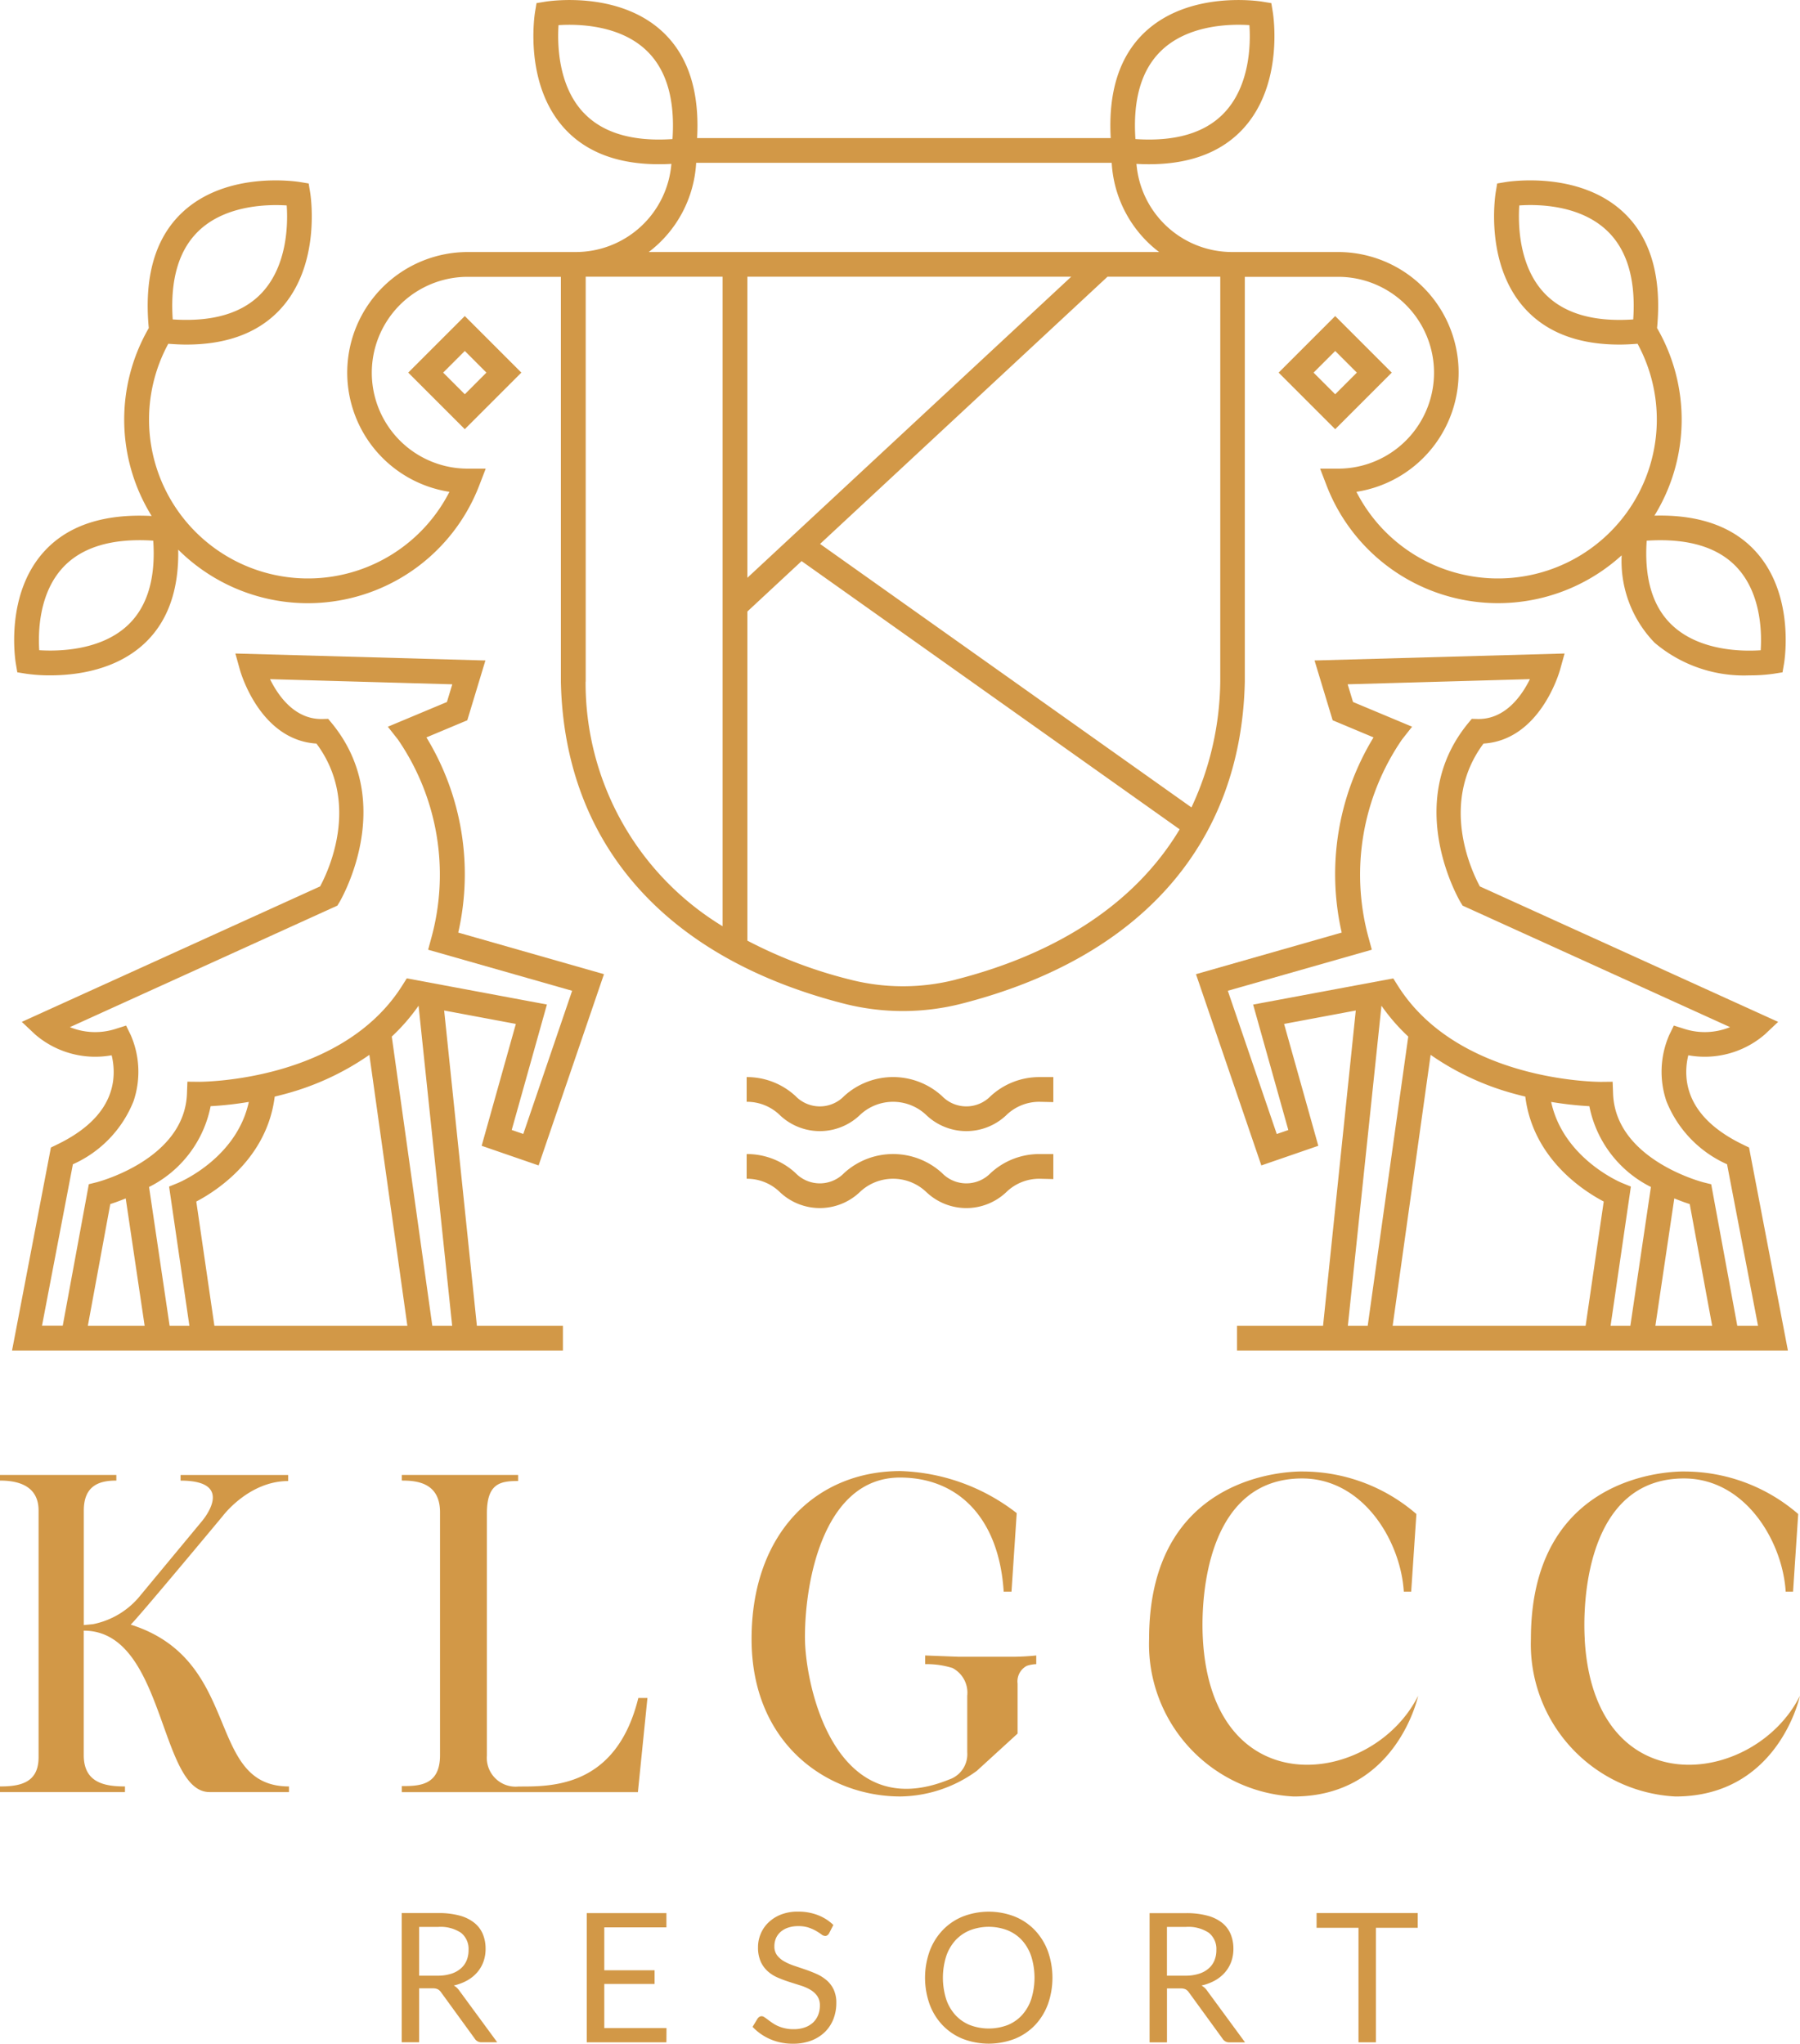 <svg xmlns="http://www.w3.org/2000/svg" width="140" height="158.965" viewBox="0 0 140 158.965"><g transform="translate(830 439)"><g transform="translate(-1560 -1479)"><path d="M807.053,1125.252a2.632,2.632,0,0,1-3.786,0,5.64,5.64,0,0,0-7.61,0,2.628,2.628,0,0,1-3.784,0,5.567,5.567,0,0,0-3.8-1.475v1.922a3.666,3.666,0,0,1,2.6,1.053,4.509,4.509,0,0,0,6.184,0,3.749,3.749,0,0,1,5.21,0,4.513,4.513,0,0,0,6.187,0,3.668,3.668,0,0,1,2.6-1.053l1.072.024v-1.946h-1.072a5.567,5.567,0,0,0-3.8,1.477" fill="#d29847"/><path d="M807.053,1131.238a2.628,2.628,0,0,1-3.786,0,5.643,5.643,0,0,0-7.61,0,2.626,2.626,0,0,1-3.784,0,5.567,5.567,0,0,0-3.8-1.475v1.922a3.666,3.666,0,0,1,2.6,1.053,4.512,4.512,0,0,0,6.184,0,3.746,3.746,0,0,1,5.21,0,4.513,4.513,0,0,0,6.187,0,3.668,3.668,0,0,1,2.6-1.053l1.072.025v-1.947h-1.072a5.567,5.567,0,0,0-3.8,1.477" fill="#d29847"/><path d="M766.151,1070.665l-1.683-1.683,1.683-1.683,1.682,1.683Zm-4.4-1.683,4.4,4.4,4.4-4.4-4.4-4.4Z" fill="#d29847"/><path d="M833.849,1067.3l1.683,1.683-1.683,1.683-1.683-1.683Zm4.4,1.683-4.4-4.4-4.4,4.4,4.4,4.4Z" fill="#d29847"/><path d="M734.925,1084.109c1.482-1.572,3.832-2.263,6.994-2.056.2,2.916-.454,5.115-1.943,6.541-2.119,2.031-5.464,2.074-6.924,1.98-.09-1.377-.039-4.435,1.873-6.465m10.546-26.168c2.12-2.013,5.4-2.054,6.829-1.961.1,1.434.06,4.69-1.957,6.821-1.484,1.566-3.808,2.254-6.909,2.043-.209-3.1.475-5.418,2.037-6.9m38.673-5.279h32.322a9.366,9.366,0,0,0,3.69,6.94h-39.7a9.369,9.369,0,0,0,3.69-6.94m-8.743-3.883c-2.014-2.119-2.056-5.39-1.962-6.826,1.436-.094,4.708-.053,6.827,1.961,1.562,1.484,2.246,3.8,2.037,6.9-3.095.211-5.419-.474-6.9-2.037m44.942-4.865c2.121-2.014,5.395-2.055,6.829-1.961.1,1.434.06,4.69-1.957,6.82-1.483,1.567-3.806,2.254-6.908,2.043-.209-3.1.474-5.418,2.036-6.9m4.562,49.078a23.65,23.65,0,0,1-2.24,9.807l-28.886-20.494,22.356-20.784h8.771Zm-20.567,23.2a16.582,16.582,0,0,1-8.221,0,35.918,35.918,0,0,1-7.992-3.031v-25.6l4.217-3.921,29.406,20.863c-3.34,5.576-9.253,9.6-17.41,11.685m-16.213-31.25v-23.418h25.189Zm-12.575,8.075v-31.493H786.2v50.52a22.149,22.149,0,0,1-10.654-19.027m89.525-8.905c1.913,2.03,1.963,5.092,1.872,6.467-1.456.1-4.788.059-6.917-1.976-1.494-1.426-2.148-3.627-1.95-6.547,3.166-.207,5.512.484,6.995,2.056m-8.044-19.265c-3.1.213-5.418-.475-6.9-2.035-2.014-2.122-2.056-5.4-1.961-6.831,1.433-.1,4.69-.06,6.819,1.958,1.567,1.484,2.253,3.806,2.044,6.908m-125.683,27.447.678.109a12.649,12.649,0,0,0,1.887.127c1.989,0,5.135-.39,7.383-2.537,1.771-1.693,2.625-4.127,2.567-7.24a14.284,14.284,0,0,0,23.417-5l.5-1.3h-1.4a7.46,7.46,0,1,1,0-14.92h7.246v31.514c.278,12.567,8.095,21.451,22.01,25.016a18.494,18.494,0,0,0,9.175,0c13.915-3.565,21.732-12.449,22.01-25.037v-31.493h7.256a7.46,7.46,0,1,1,0,14.92h-1.4l.5,1.3a14.289,14.289,0,0,0,22.955,5.441,9.124,9.124,0,0,0,2.563,6.8,10.725,10.725,0,0,0,7.383,2.537,12.634,12.634,0,0,0,1.887-.127l.678-.109.116-.676c.038-.22.888-5.433-2.285-8.812-1.768-1.885-4.386-2.787-7.794-2.7a14.219,14.219,0,0,0,.205-14.589c.375-3.965-.487-6.989-2.585-8.975-3.469-3.285-8.942-2.42-9.173-2.383l-.678.112-.112.679c-.038.231-.9,5.7,2.383,9.172,1.688,1.783,4.118,2.68,7.242,2.68.452,0,.925-.026,1.406-.063a12.358,12.358,0,1,1-21.867,11.516,9.381,9.381,0,0,0-1.427-18.652H825.82a7.466,7.466,0,0,1-7.429-6.858c.332.02.658.029.977.029,3.124,0,5.555-.9,7.242-2.679,3.285-3.469,2.421-8.942,2.383-9.174l-.113-.678-.677-.111c-.232-.039-5.7-.9-9.173,2.383-1.964,1.859-2.842,4.631-2.64,8.226H784.219c.2-3.595-.676-6.367-2.639-8.226-3.47-3.286-8.942-2.42-9.174-2.383l-.677.111-.113.678c-.038.232-.9,5.7,2.383,9.174,1.688,1.781,4.118,2.679,7.243,2.679.318,0,.644-.009.977-.029a7.467,7.467,0,0,1-7.43,6.858h-8.406a9.381,9.381,0,0,0-1.427,18.652,12.358,12.358,0,1,1-21.867-11.516c.481.037.953.063,1.406.063,3.124,0,5.555-.9,7.242-2.68,3.285-3.469,2.422-8.941,2.383-9.172l-.112-.679-.678-.112c-.232-.037-5.7-.9-9.173,2.383-2.1,1.986-2.96,5.01-2.585,8.975a14.22,14.22,0,0,0,.224,14.617c-3.642-.19-6.429.7-8.279,2.67-3.173,3.379-2.323,8.592-2.285,8.812Z" fill="#d29847"/><path d="M735.669,1130.559a9.036,9.036,0,0,0,4.717-4.907,7.157,7.157,0,0,0-.215-5.138l-.363-.744-.789.25a5.2,5.2,0,0,1-3.581-.127l20.8-9.452.154-.251c.046-.077,4.55-7.647-.565-13.913l-.3-.363-.469.012c-2.136.035-3.415-1.8-4.056-3.1l14.176.4-.418,1.377-4.593,1.922.781.992a18.576,18.576,0,0,1,2.6,15.437l-.249.916,11.2,3.194L770.7,1128.2l-.9-.31,2.738-9.758-10.9-2.035-.347.552c-4.732,7.52-15.674,7.489-15.779,7.495l-.936-.01-.035.933c-.191,5.131-6.964,6.875-7.032,6.893l-.6.148-2.03,11.012h-1.613Zm29.5,12.566h-1.544l-3.154-22.5a15.144,15.144,0,0,0,2.084-2.4Zm-18.493,0-1.409-9.668c1.613-.846,5.5-3.365,6.1-8.162.258-.062.518-.129.785-.2a20.948,20.948,0,0,0,6.577-3.047l2.955,21.078Zm-3.483,0-1.6-10.8a8.97,8.97,0,0,0,4.789-6.285,26.853,26.853,0,0,0,2.97-.332c-.936,4.344-5.3,6.213-5.5,6.3l-.7.285,1.579,10.832Zm-6.361,0,1.746-9.471c.311-.1.728-.246,1.2-.441l1.472,9.912Zm36.95,1.92v-1.92h-6.69l-2.546-24.527,5.576,1.043-2.66,9.48,4.43,1.528,5.083-14.877-11.334-3.235a20.452,20.452,0,0,0-2.475-15.181l3.179-1.332,1.409-4.651-19.447-.543.348,1.254c.064.232,1.572,5.479,5.958,5.752,3.433,4.609.935,9.9.283,11.109l-23.2,10.538,1.043.982a7.159,7.159,0,0,0,5.944,1.615,5.39,5.39,0,0,1,.112,2.012c-.284,2.023-1.763,3.689-4.4,4.953l-.436.211-3.022,15.789Z" fill="#d29847"/><path d="M866.736,1143.125h-1.613l-2.029-11.012-.6-.148c-.067-.018-6.841-1.762-7.032-6.893l-.035-.933-.935.01c-.106-.006-11.048.025-15.78-7.495l-.347-.552-10.9,2.035,2.738,9.758-.9.31-3.806-11.142,11.2-3.194-.249-.916a18.576,18.576,0,0,1,2.6-15.437l.781-.992-4.593-1.922-.418-1.377,14.176-.4c-.641,1.3-1.92,3.133-4.056,3.1l-.469-.012-.3.363c-5.115,6.266-.611,13.836-.565,13.913l.154.251,20.8,9.452a5.2,5.2,0,0,1-3.581.127l-.789-.25-.363.744a7.157,7.157,0,0,0-.215,5.138,9.036,9.036,0,0,0,4.717,4.907Zm-29.289-24.9h0a15.144,15.144,0,0,0,2.084,2.4l-3.154,22.5h-1.544Zm.87,24.9,2.954-21.078a20.948,20.948,0,0,0,6.577,3.047c.267.072.527.139.786.2.6,4.8,4.488,7.316,6.1,8.162l-1.409,9.668Zm16.95,0,1.579-10.832-.7-.285c-.2-.084-4.561-1.953-5.5-6.3a26.853,26.853,0,0,0,2.97.332,8.97,8.97,0,0,0,4.789,6.285l-1.6,10.8Zm3.484,0,1.472-9.912c.473.195.89.342,1.2.441l1.746,9.471Zm10.308,1.92-3.022-15.789-.436-.211c-2.633-1.264-4.112-2.93-4.4-4.953a5.369,5.369,0,0,1,.112-2.012,7.159,7.159,0,0,0,5.944-1.615l1.043-.982-23.2-10.538c-.652-1.209-3.15-6.5.283-11.109,4.386-.273,5.894-5.52,5.958-5.752l.348-1.254-19.447.543,1.409,4.651,3.179,1.332a20.452,20.452,0,0,0-2.475,15.181l-11.334,3.235,5.083,14.877,4.431-1.528-2.661-9.48,5.576-1.043-2.546,24.527h-6.69v1.92Z" fill="#d29847"/><path d="M740.159,1166.369c.3-.2,7.155-8.439,7.155-8.439s2.025-2.733,5.1-2.733v-.473h-8.37v.44c4.455,0,1.62,3.205,1.62,3.205l-4.725,5.7a6.3,6.3,0,0,1-3.713,2.262l-.708.068v-8.91c0-2.025,1.316-2.328,2.531-2.328v-.44H730v.44c1.182,0,3,.269,3,2.328v19.2c0,1.992-1.451,2.262-3,2.262v.439h9.72v-.439c-1.552,0-3.206-.27-3.206-2.43v-9.687c6.345,0,5.838,12.556,9.787,12.556h6.176v-.439c-6.547,0-3.543-9.82-12.318-12.588" fill="#d29847"/><path d="M761.254,1178.924v.473h18.36l.742-7.325h-.709c-1.721,6.987-6.783,6.885-9.314,6.885a2.24,2.24,0,0,1-2.464-2.4v-18.832c0-2.328,1.012-2.532,2.43-2.532v-.472h-9.045v.439c1.114,0,2.97.135,2.97,2.463v18.9c0,2.361-1.62,2.4-2.97,2.4" fill="#d29847"/><path d="M809.146,1174.84v-3.881a1.371,1.371,0,0,1,.709-1.385,2.476,2.476,0,0,1,.742-.134v-.676a19.024,19.024,0,0,1-2.193.1h-3.848l-2.6-.1v.676a6.649,6.649,0,0,1,2.126.3,2.167,2.167,0,0,1,1.148,2.16v4.389a2.076,2.076,0,0,1-1.418,2.127c-8.909,3.611-11.205-7.357-11.205-11.07,0-4.59,1.553-12.42,7.392-12.42,4.522,0,7.7,3.139,8.066,8.875h.607l.406-6.108a15.478,15.478,0,0,0-9.046-3.273c-6.547,0-11.576,4.826-11.576,13.061s5.974,12.25,11.576,12.25a10.3,10.3,0,0,0,5.94-1.991Z" fill="#d29847"/><path d="M823.559,1167.516c-.2-3.375.338-12.555,7.763-12.521,4.759.035,7.627,4.927,7.863,8.808h.574l.405-6.041a13.529,13.529,0,0,0-8.775-3.307s-12.015-.472-12.015,13.028a11.862,11.862,0,0,0,11.239,12.25c8.032,0,9.686-7.83,9.686-7.83-3.543,7.054-16,8.607-16.74-4.387" fill="#d29847"/><path d="M853.26,1167.516c-.2-3.375.338-12.555,7.763-12.521,4.759.035,7.627,4.927,7.864,8.808h.573l.4-6.041a13.529,13.529,0,0,0-8.775-3.307s-12.015-.472-12.015,13.028a11.862,11.862,0,0,0,11.239,12.25c8.033,0,9.686-7.83,9.686-7.83-3.543,7.054-16,8.607-16.74-4.387" fill="#d29847"/><path d="M764.03,1193.67H762.6v-3.793h1.487a2.875,2.875,0,0,1,1.767.455,1.608,1.608,0,0,1,.589,1.354,2.049,2.049,0,0,1-.154.807,1.664,1.664,0,0,1-.46.627,2.1,2.1,0,0,1-.757.406,3.37,3.37,0,0,1-1.041.144m1.262.766a3.925,3.925,0,0,0,1.041-.393,2.9,2.9,0,0,0,.779-.628,2.63,2.63,0,0,0,.487-.831,2.9,2.9,0,0,0,.168-1,2.945,2.945,0,0,0-.217-1.154,2.221,2.221,0,0,0-.669-.879,3.127,3.127,0,0,0-1.147-.558,6.189,6.189,0,0,0-1.648-.194h-2.841v10.051H762.6v-4.195h1.031a.932.932,0,0,1,.424.074.774.774,0,0,1,.256.242l2.609,3.59a.6.6,0,0,0,.547.289h1.206l-2.931-3.992a1.344,1.344,0,0,0-.449-.426" fill="#d29847"/><path d="M777,1194.314h3.913v-1.064H777v-3.338h4.832v-1.11h-6.193v10.051h6.193l.007-1.109H777Z" fill="#d29847"/><path d="M794.294,1194.029a3.113,3.113,0,0,0-.771-.487c-.288-.13-.583-.245-.884-.349s-.6-.2-.884-.3a4.212,4.212,0,0,1-.771-.341,1.8,1.8,0,0,1-.547-.471,1.142,1.142,0,0,1-.207-.7,1.586,1.586,0,0,1,.119-.615,1.409,1.409,0,0,1,.355-.495,1.735,1.735,0,0,1,.581-.332,2.4,2.4,0,0,1,.8-.123,2.485,2.485,0,0,1,.823.119,3.376,3.376,0,0,1,.583.264q.242.144.4.262a.494.494,0,0,0,.28.119.288.288,0,0,0,.179-.053.534.534,0,0,0,.137-.156l.33-.646a3.593,3.593,0,0,0-1.217-.77,4.225,4.225,0,0,0-1.533-.268,3.537,3.537,0,0,0-1.328.231,2.915,2.915,0,0,0-.975.62,2.569,2.569,0,0,0-.6.882,2.657,2.657,0,0,0-.207,1.029,2.7,2.7,0,0,0,.207,1.121,2.255,2.255,0,0,0,.543.752,2.873,2.873,0,0,0,.772.492c.289.125.584.236.883.332s.594.19.884.281a3.749,3.749,0,0,1,.771.332,1.741,1.741,0,0,1,.544.489,1.264,1.264,0,0,1,.207.747,1.935,1.935,0,0,1-.141.75,1.633,1.633,0,0,1-.4.579,1.833,1.833,0,0,1-.642.375,2.584,2.584,0,0,1-.862.133,2.838,2.838,0,0,1-.694-.075,2.76,2.76,0,0,1-.551-.185,2.632,2.632,0,0,1-.431-.246c-.127-.088-.239-.17-.337-.244s-.186-.137-.263-.186a.4.4,0,0,0-.207-.074.323.323,0,0,0-.179.053.536.536,0,0,0-.136.129l-.393.646a4.189,4.189,0,0,0,1.367.957,4.353,4.353,0,0,0,1.782.354,3.908,3.908,0,0,0,1.427-.245,3.114,3.114,0,0,0,1.059-.673,2.884,2.884,0,0,0,.656-1.005,3.423,3.423,0,0,0,.224-1.24,2.4,2.4,0,0,0-.207-1.052,2.2,2.2,0,0,0-.547-.721" fill="#d29847"/><path d="M810.209,1195.49a3.5,3.5,0,0,1-.715,1.241,3.069,3.069,0,0,1-1.122.779,4.145,4.145,0,0,1-2.938,0,3.1,3.1,0,0,1-1.126-.779,3.487,3.487,0,0,1-.719-1.241,5.593,5.593,0,0,1,0-3.32,3.5,3.5,0,0,1,.719-1.246,3.131,3.131,0,0,1,1.126-.781,4.076,4.076,0,0,1,2.938,0,3.1,3.1,0,0,1,1.122.781,3.51,3.51,0,0,1,.715,1.246,5.572,5.572,0,0,1,0,3.32m.281-5.357a4.5,4.5,0,0,0-1.568-1.062,5.578,5.578,0,0,0-4.042,0,4.491,4.491,0,0,0-1.564,1.062,4.763,4.763,0,0,0-1.01,1.627,6.171,6.171,0,0,0,0,4.143,4.736,4.736,0,0,0,1.01,1.625,4.514,4.514,0,0,0,1.564,1.054,5.633,5.633,0,0,0,4.042,0,4.521,4.521,0,0,0,1.568-1.054,4.767,4.767,0,0,0,1.01-1.625,6.188,6.188,0,0,0,0-4.143,4.794,4.794,0,0,0-1.01-1.627" fill="#d29847"/><path d="M822.194,1193.67h-1.431v-3.793h1.487a2.875,2.875,0,0,1,1.767.455,1.608,1.608,0,0,1,.589,1.354,2.049,2.049,0,0,1-.154.807,1.664,1.664,0,0,1-.46.627,2.1,2.1,0,0,1-.757.406,3.37,3.37,0,0,1-1.041.144m1.262.766a3.925,3.925,0,0,0,1.041-.393,2.9,2.9,0,0,0,.779-.628,2.63,2.63,0,0,0,.487-.831,2.9,2.9,0,0,0,.168-1,2.945,2.945,0,0,0-.217-1.154,2.215,2.215,0,0,0-.67-.879A3.115,3.115,0,0,0,823.9,1189a6.194,6.194,0,0,0-1.648-.194h-2.841v10.051h1.354v-4.195h1.031a.932.932,0,0,1,.424.074.774.774,0,0,1,.256.242l2.609,3.59a.6.6,0,0,0,.547.289h1.206l-2.931-3.992a1.344,1.344,0,0,0-.449-.426" fill="#d29847"/><path d="M832.4,1189.947h3.261v8.906h1.353v-8.906h3.254V1188.8H832.4Z" fill="#d29847"/></g></g></svg>